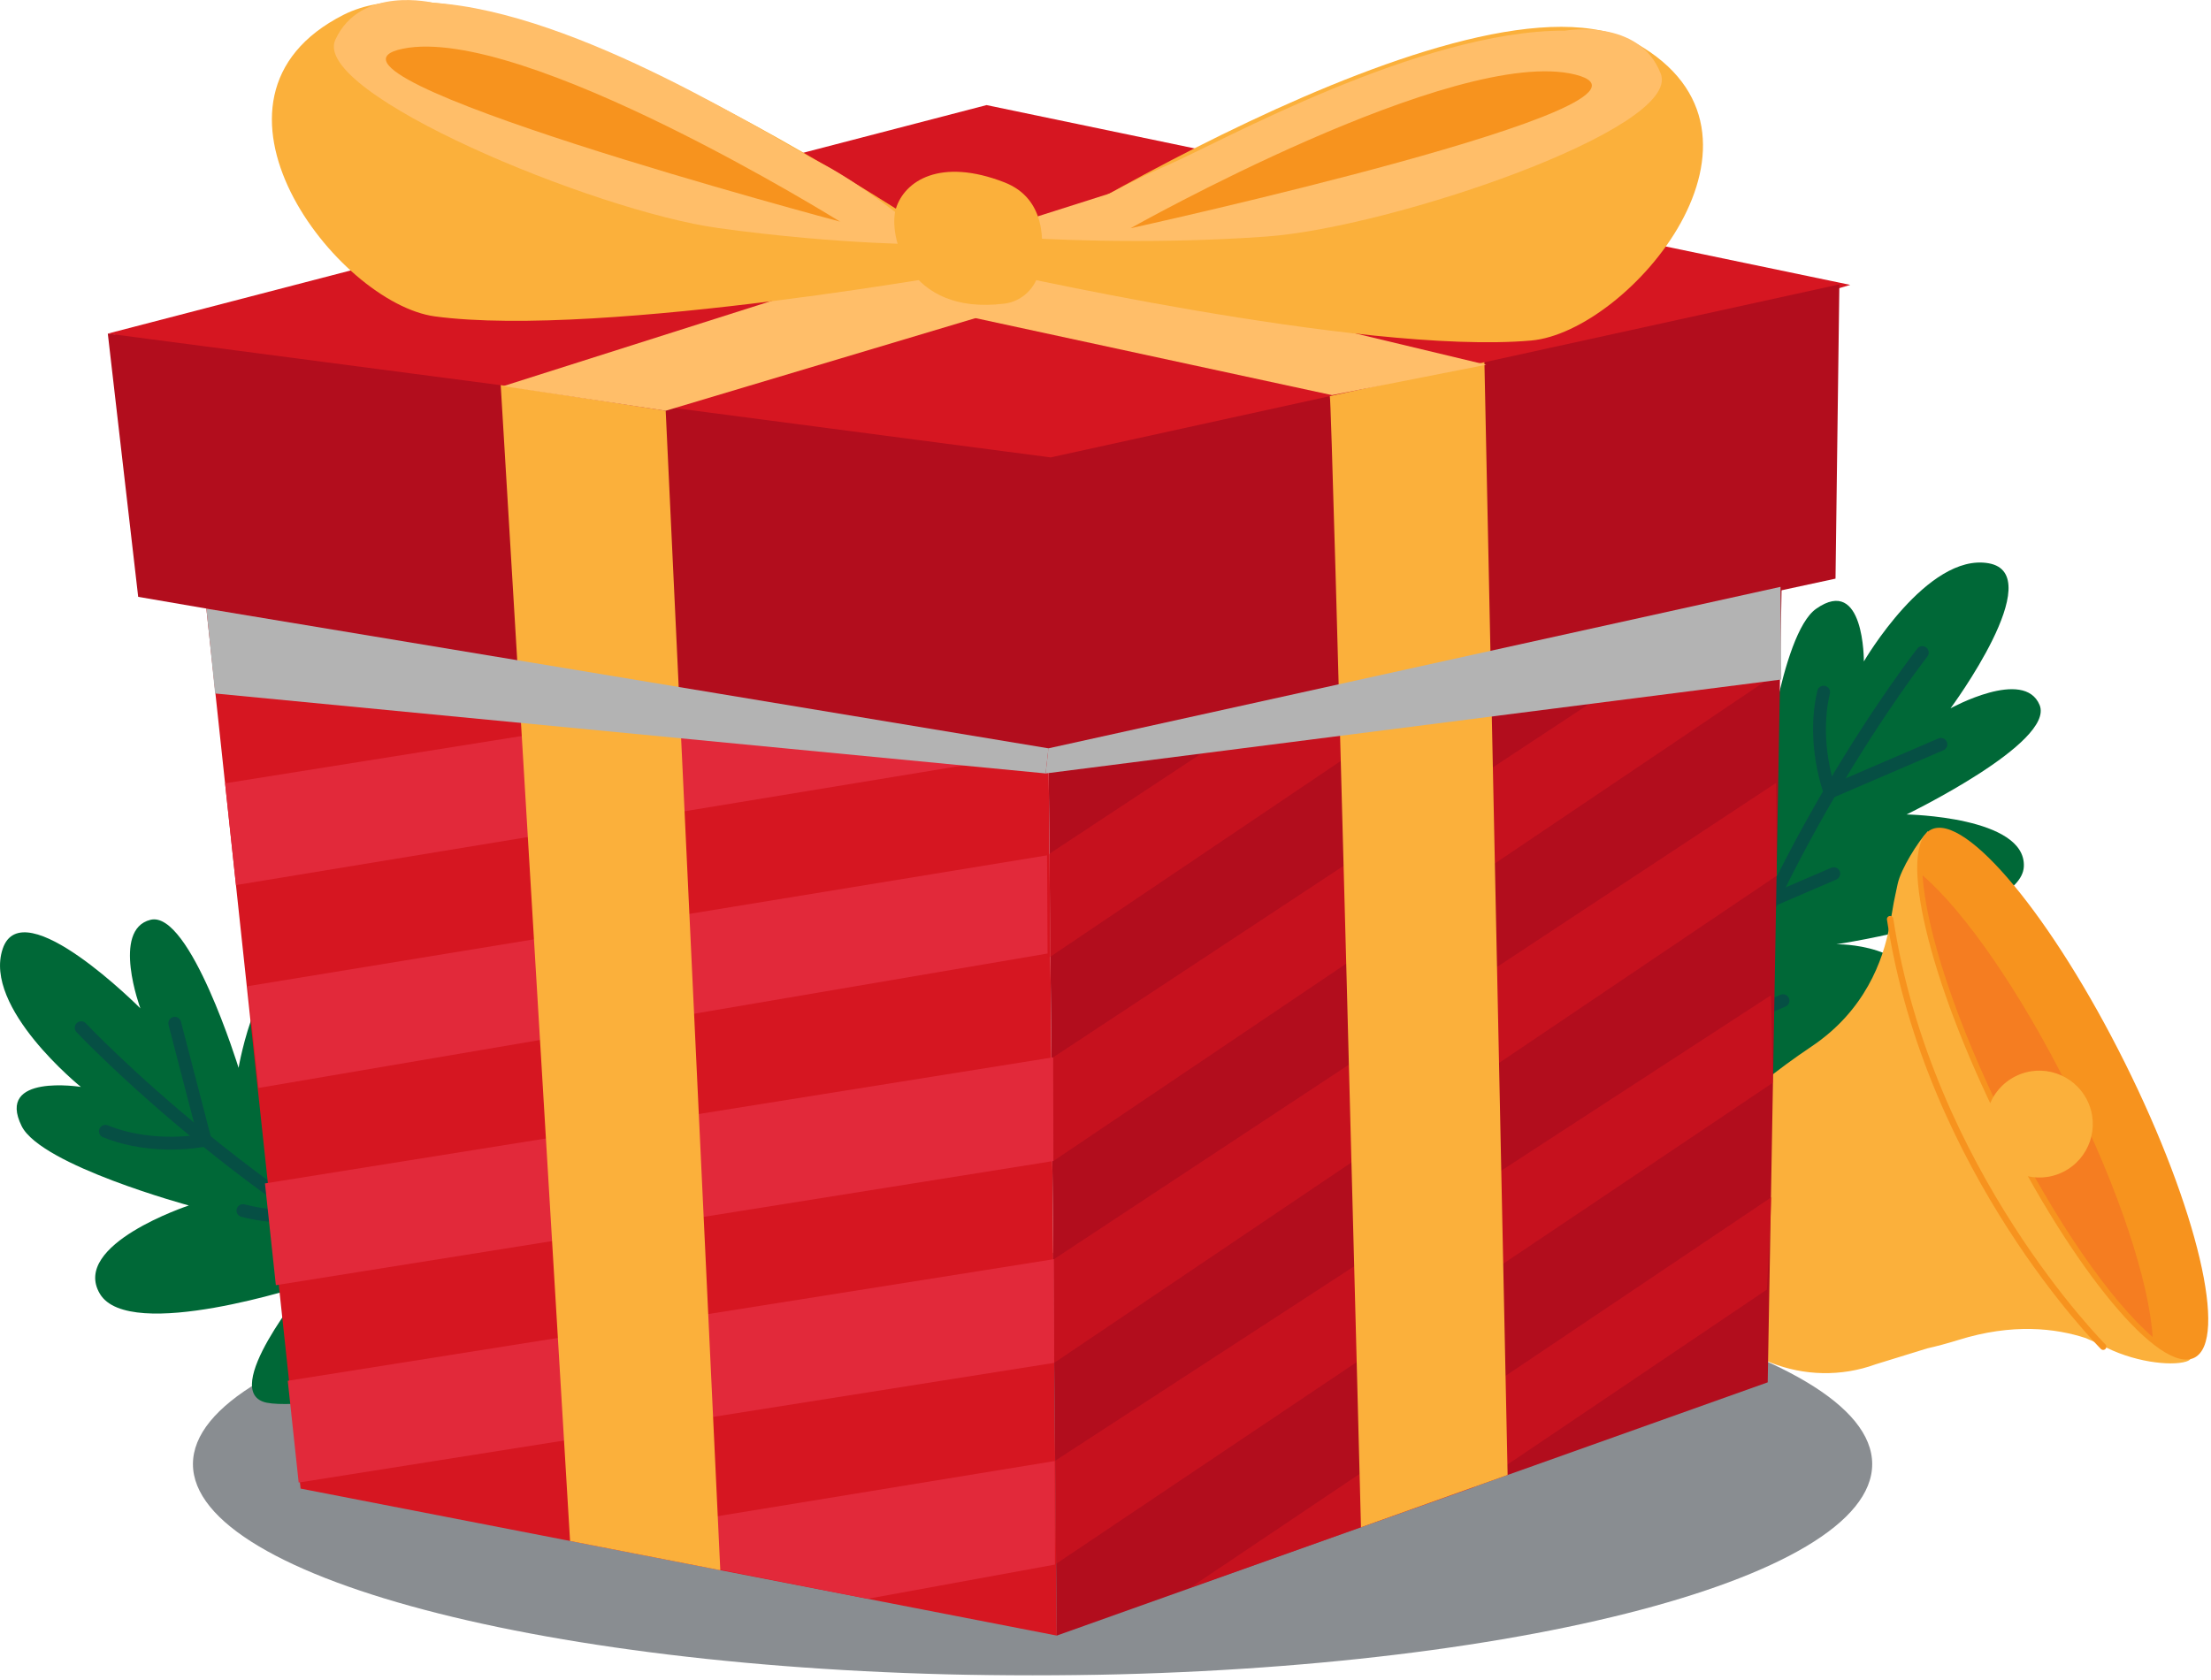 <?xml version="1.0" encoding="UTF-8"?> <svg xmlns="http://www.w3.org/2000/svg" width="200" height="152" viewBox="0 0 200 152" fill="none"> <g clip-path="url(#clip0_70_4160)"> <g opacity="0.53"> <path d="M93.403 151.587C135.349 151.587 169.353 143.026 169.353 132.466C169.353 121.906 135.349 113.345 93.403 113.345C51.457 113.345 17.453 121.906 17.453 132.466C17.453 143.026 51.457 151.587 93.403 151.587Z" fill="#212830"></path> </g> <path d="M157.236 98.445C150.939 98.48 148.91 96.984 146.498 92.844C144.643 89.667 142.788 83.012 142.904 80.774C143.124 76.24 154 82.722 154 82.722C154 82.722 146.347 67.648 150.359 64.355C154.371 61.05 159.473 71.103 159.473 71.103C159.473 71.103 161.027 57.362 164.286 55.078C168.657 52.005 168.599 59.844 168.599 59.844C168.599 59.844 174.339 49.988 179.881 50.962C185.424 51.936 176.438 64.088 176.438 64.088C176.438 64.088 183.093 60.401 184.496 63.786C185.899 67.184 172.46 73.689 172.46 73.689C172.46 73.689 183.29 73.874 183.07 78.408C182.85 82.942 166.106 85.435 166.106 85.435C166.106 85.435 173.284 85.261 174.072 90.549C174.501 93.459 164.97 98.41 157.236 98.457V98.445Z" fill="#006837"></path> <path d="M173.887 59.044C173.887 59.044 158.755 78.408 153.097 100.869" stroke="#064F44" stroke-width="1.16" stroke-miterlimit="10" stroke-linecap="round"></path> <path d="M175.568 67.346L165.538 71.66C165.538 71.66 163.857 67.288 164.958 62.627" stroke="#064F44" stroke-width="1.16" stroke-miterlimit="10" stroke-linecap="round"></path> <path d="M165.875 79.046L160.297 81.446C160.297 81.446 159.393 79.661 159.752 76.008" stroke="#064F44" stroke-width="1.16" stroke-miterlimit="10" stroke-linecap="round"></path> <path d="M161.283 90.537L155.706 92.937C155.706 92.937 154.801 91.152 155.161 87.499" stroke="#064F44" stroke-width="1.16" stroke-miterlimit="10" stroke-linecap="round"></path> <path d="M43.774 115.398C42.858 121.624 41.072 123.398 36.608 125.173C33.188 126.529 26.323 127.352 24.131 126.912C19.679 126.007 27.738 116.232 27.738 116.232C27.738 116.232 11.69 121.52 9.034 117.056C6.379 112.592 17.081 109.067 17.081 109.067C17.081 109.067 3.735 105.449 1.961 101.889C-0.416 97.1 7.318 98.341 7.318 98.341C7.318 98.341 -1.564 91.186 0.245 85.841C2.042 80.507 12.698 91.233 12.698 91.233C12.698 91.233 10.055 84.102 13.614 83.22C17.186 82.339 21.581 96.613 21.581 96.613C21.581 96.613 23.401 85.934 27.854 86.838C32.306 87.743 32.237 104.672 32.237 104.672C32.237 104.672 33.153 97.552 38.498 97.576C41.432 97.576 44.899 107.768 43.774 115.409V115.398Z" fill="#006837"></path> <path d="M7.342 92.984C7.342 92.984 24.201 110.864 45.537 119.85" stroke="#064F44" stroke-width="1.16" stroke-miterlimit="10" stroke-linecap="round"></path> <path d="M15.806 92.578L18.554 103.153C18.554 103.153 13.986 104.15 9.533 102.353" stroke="#064F44" stroke-width="1.16" stroke-miterlimit="10" stroke-linecap="round"></path> <path d="M25.905 103.93L27.436 109.809C27.436 109.809 25.534 110.435 21.975 109.53" stroke="#064F44" stroke-width="1.16" stroke-miterlimit="10" stroke-linecap="round"></path> <path d="M36.573 110.203L38.104 116.082C38.104 116.082 36.202 116.708 32.643 115.803" stroke="#064F44" stroke-width="1.16" stroke-miterlimit="10" stroke-linecap="round"></path> <path d="M194.352 118.412C189.458 113.867 185.922 108.498 182.571 102.77C178.153 95.233 174.999 84.078 174.396 75.196C173.48 76.159 171.949 78.629 171.659 79.962C171.601 80.252 171.265 81.759 171.219 82.142L170.964 83.615C170.964 83.615 170.94 83.684 170.929 83.719C170.349 86.931 168.668 91.453 163.89 94.665C160.597 96.88 158.139 98.897 156.342 100.799C151.866 104.695 150.393 111.27 153.165 116.835C156.226 122.981 163.38 125.729 169.676 123.433L174.338 121.995C175.254 121.787 176.193 121.532 177.132 121.242C182.06 119.699 185.956 120.175 188.681 121.068L190.026 121.659C192.867 123.236 196.346 123.619 197.749 123.19C198.364 123.004 198.05 122.737 198.839 122.355C197.308 121.068 195.813 119.734 194.352 118.389V118.412Z" fill="#FBB03B"></path> <path d="M174.686 75.057C177.794 73.515 185.632 82.954 192.207 96.149C198.782 109.345 201.588 121.3 198.492 122.842C195.384 124.384 187.546 114.945 180.971 101.75C174.396 88.554 171.59 76.599 174.686 75.057Z" fill="#F7931E"></path> <g opacity="0.38"> <path d="M173.908 79.197C174.221 84.136 176.946 92.543 181.422 101.518C185.898 110.504 190.965 117.74 194.722 120.963C194.409 116.024 191.684 107.617 187.208 98.642C182.732 89.656 177.665 82.42 173.908 79.197Z" fill="#F15A24"></path> </g> <path d="M182.316 97.378C184.705 96.184 187.604 97.158 188.798 99.546C189.993 101.935 189.019 104.834 186.63 106.028C184.241 107.223 181.342 106.249 180.148 103.86C178.954 101.471 179.928 98.573 182.316 97.378Z" fill="#FBB03B"></path> <path d="M190.246 121.845C190.246 121.845 174.453 106.028 170.975 83.162" stroke="#F7931E" stroke-width="0.58" stroke-linecap="round" stroke-linejoin="round"></path> <path d="M27.191 134.681L16.778 37.442L94.665 48.759L95.592 147.981L27.191 134.681Z" fill="#D61621"></path> <path d="M159.902 125.068L95.594 147.981L94.666 48.759L161.479 34.856L159.902 125.068Z" fill="#B20D1D"></path> <path opacity="0.54" d="M95.407 132.188L160.191 90.05L160.376 97.958L95.43 141.557L95.407 132.188Z" fill="#D61621"></path> <path opacity="0.54" d="M107.651 143.656L160.248 108.313L159.831 116.673L133.277 134.588L107.651 143.656Z" fill="#D61621"></path> <path opacity="0.54" d="M95.337 113.925L160.654 70.837L160.735 79.22L95.36 123.306L95.337 113.925Z" fill="#D61621"></path> <path opacity="0.54" d="M95.268 95.662L160.596 52.574L160.666 60.969L95.291 105.043L95.268 95.662Z" fill="#D61621"></path> <path opacity="0.54" d="M94.711 77.388L160.028 34.288L160.097 42.683L94.722 86.757L94.711 77.388Z" fill="#D61621"></path> <path d="M94.144 59.102L20.362 70.871L21.348 80.078L94.689 68.007L94.144 59.102Z" fill="#E2293A"></path> <path d="M94.712 77.388L22.403 89.227L23.389 98.433L94.759 86.27L94.712 77.388Z" fill="#E2293A"></path> <path d="M95.268 95.662L23.968 107.072L24.953 116.279L95.291 105.043L95.268 95.662Z" fill="#E2293A"></path> <path d="M95.337 113.925L26.031 124.929L27.017 134.136L95.36 123.306L95.337 113.925Z" fill="#E2293A"></path> <path d="M95.407 132.188L51.623 139.354L78.49 144.653L95.43 141.557L95.407 132.188Z" fill="#E2293A"></path> <path d="M9.752 30.183L89.239 9.508L167.368 25.777L95.755 46.846L9.752 30.183Z" fill="#D61621"></path> <path d="M9.752 30.183L12.5 54L93.703 67.961L166.035 52.353L166.383 25.73L95.036 41.384L9.752 30.183Z" fill="#B20D1D"></path> <path d="M45.293 34.844L51.566 139.423L65.156 142.067L60.216 37.163L45.293 34.844Z" fill="#FBB03B"></path> <path d="M120.291 35.842C120.477 35.76 123.109 138.183 123.109 138.183L136.374 133.452L134.275 32.769L120.291 35.842Z" fill="#FBB03B"></path> <g style="mix-blend-mode:multiply"> <path d="M19.458 62.743L18.67 55.067L94.84 67.706L94.585 69.978L19.458 62.743Z" fill="#B3B3B3"></path> </g> <g style="mix-blend-mode:multiply"> <path d="M161.13 61.479L94.584 69.978L94.839 67.706L161.06 53.096L161.13 61.479Z" fill="#B3B3B3"></path> </g> <path d="M45.523 34.937L111.211 14.065L126.633 17.3L60.215 37.163L45.523 34.937Z" fill="#FFBE69"></path> <path d="M120.488 35.749L48.307 20.153L63.891 16.106L134.437 33.001L120.488 35.749Z" fill="#FFBE69"></path> <path d="M89.238 24.304C89.238 24.304 46.034 -6.215 31.087 1.334C16.129 8.894 30.508 27.446 39.355 28.629C54.568 30.658 89.238 24.304 89.238 24.304Z" fill="#FBB03B"></path> <path d="M39.206 0.255C39.206 0.255 32.608 -1.357 30.335 3.595C28.12 8.418 53.735 19.086 65.005 20.64C76.276 22.194 84.671 22.124 84.671 22.124C84.671 22.124 78.584 16.953 74.224 14.726C69.864 12.5 52.32 1.079 39.206 0.255Z" fill="#FFBE69"></path> <path d="M76.02 20.072C76.02 20.072 47.333 2.192 36.445 4.406C25.557 6.633 76.02 20.06 76.02 20.06V20.072Z" fill="#F7931E"></path> <path d="M88.867 24.293C88.867 24.293 133.359 -4.302 147.969 3.908C162.579 12.117 147.389 30.021 138.507 30.809C123.224 32.166 88.867 24.293 88.867 24.293Z" fill="#FBB03B"></path> <path d="M141.592 2.771C141.592 2.771 148.283 1.6 150.231 6.679C152.121 11.642 125.869 20.594 114.517 21.405C103.165 22.217 93.065 21.533 93.065 21.533C93.065 21.533 101.205 16.837 105.704 14.9C110.203 12.964 128.455 2.725 141.581 2.771H141.592Z" fill="#FFBE69"></path> <path d="M102.261 20.652C102.261 20.652 131.713 4.047 142.497 6.749C153.281 9.45 102.261 20.652 102.261 20.652Z" fill="#F7931E"></path> <path d="M90.862 27.47C92.439 27.273 93.703 26.055 94.016 24.49C94.537 21.881 94.595 17.961 90.862 16.5C85.052 14.239 81.817 16.361 81.04 18.878C80.322 21.197 81.991 28.583 90.862 27.47Z" fill="#FBB03B"></path> </g> <defs> <clipPath id="clip0_70_4160"> <rect width="199.754" height="151.587" fill="white"></rect> </clipPath> </defs> </svg> 